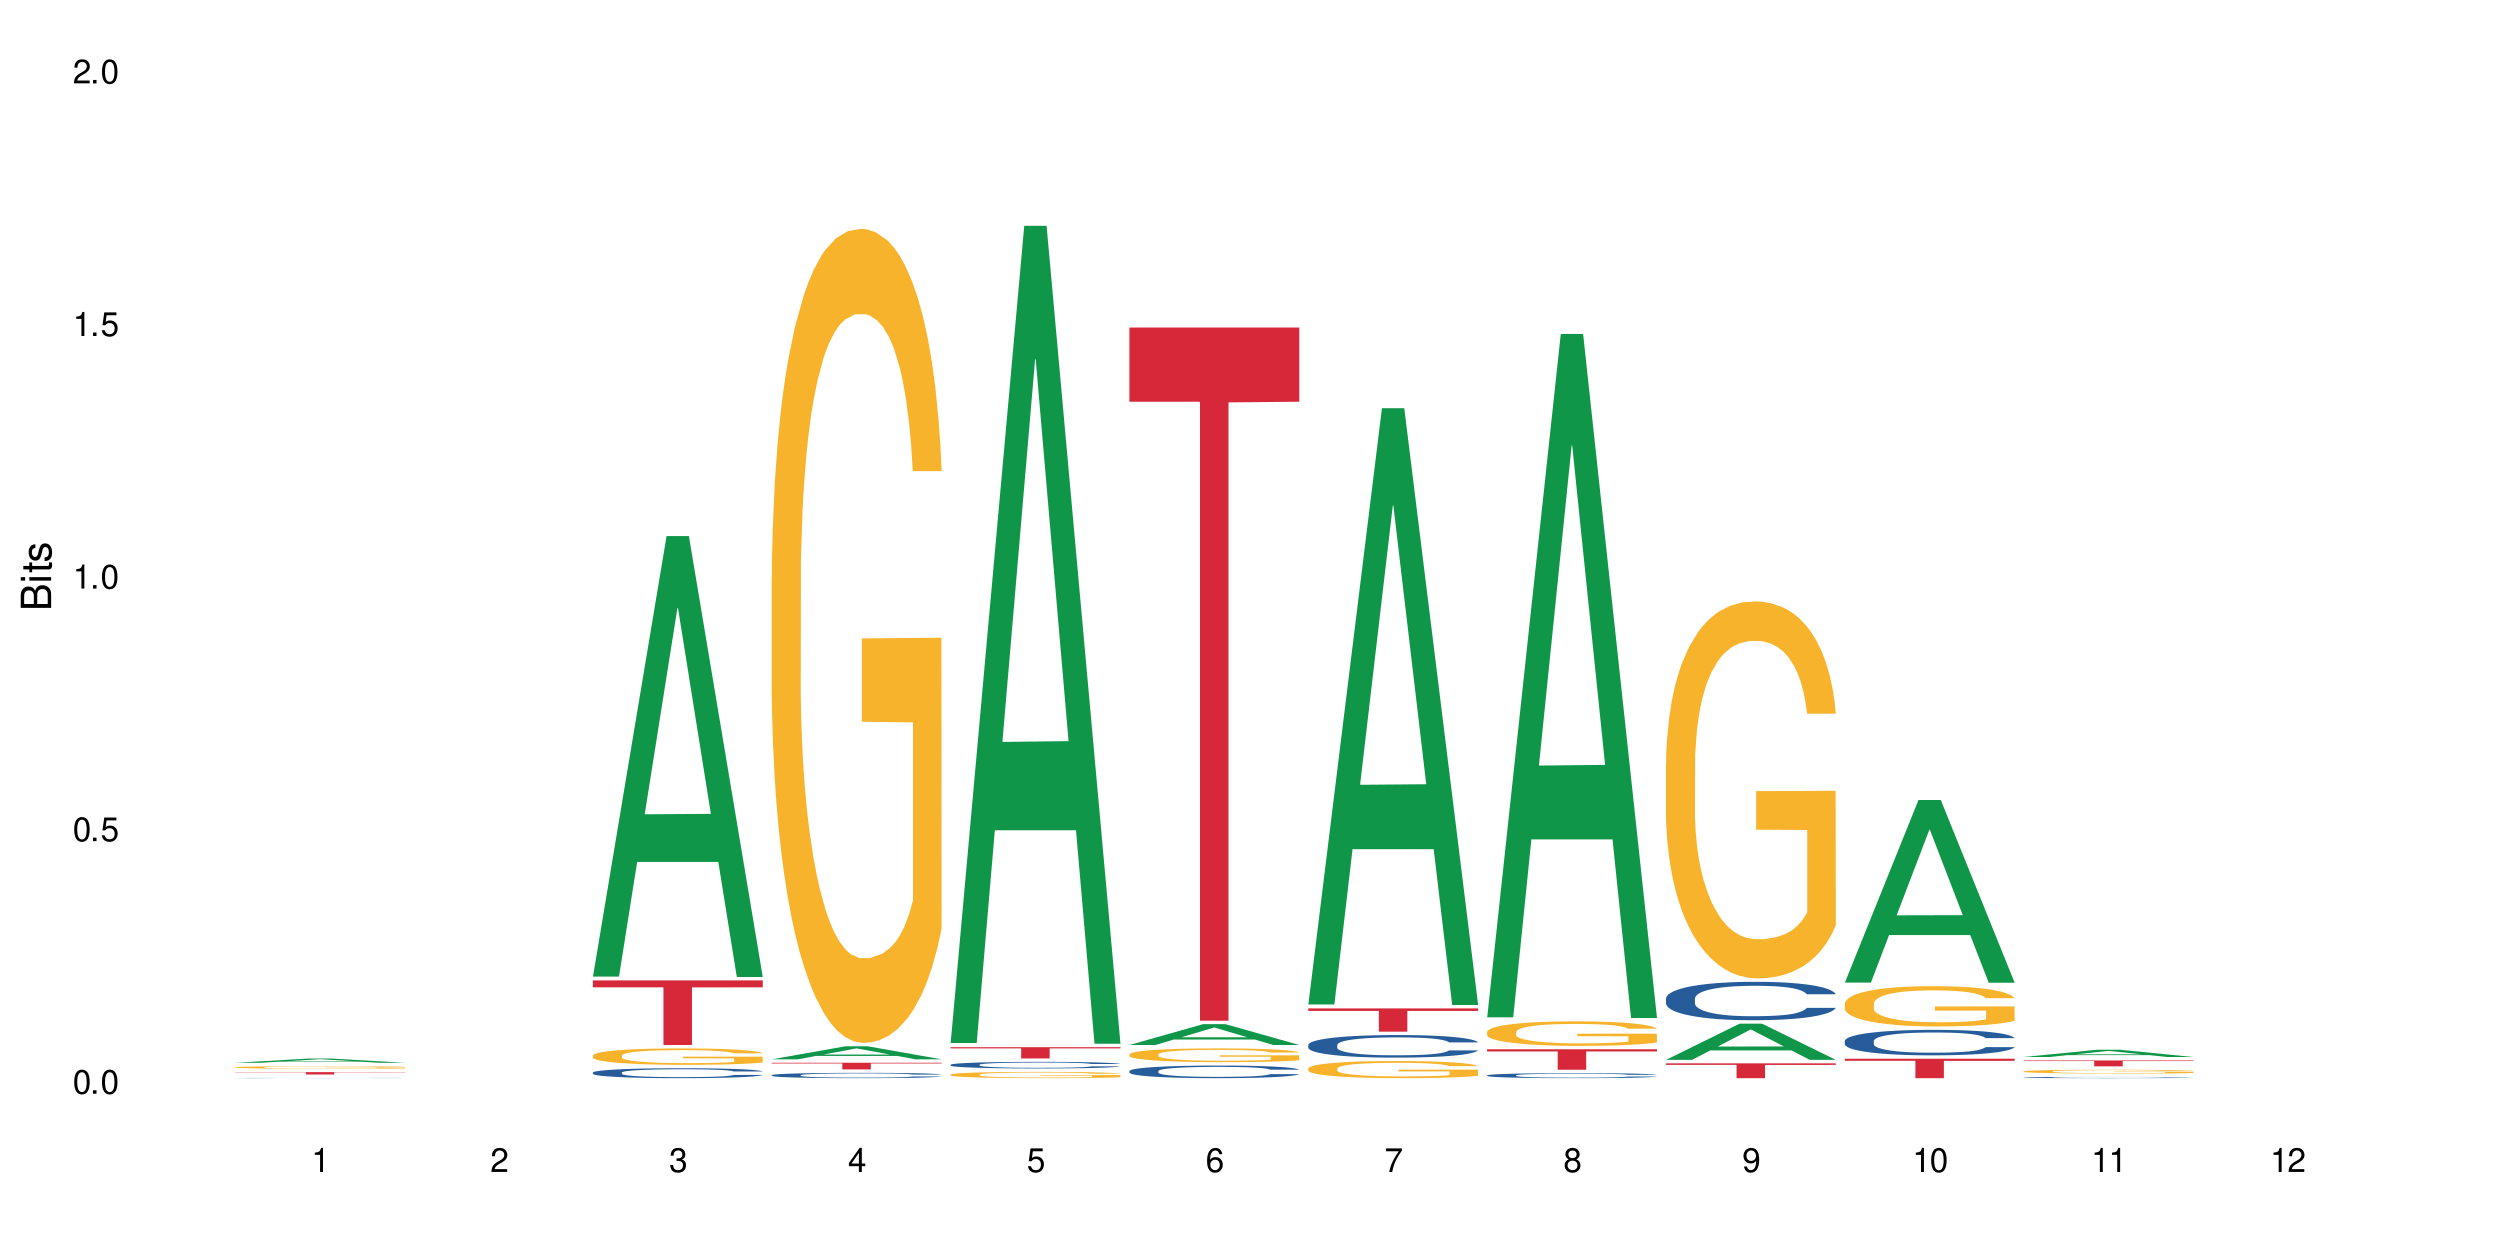 <?xml version="1.0" encoding="UTF-8"?>
<svg xmlns="http://www.w3.org/2000/svg" xmlns:xlink="http://www.w3.org/1999/xlink" width="720" height="360" viewBox="0 0 720 360">
<defs>
<g>
<g id="glyph-0-0">
</g>
<g id="glyph-0-1">
<path d="M 2.641 -6.938 C 2 -6.938 1.422 -6.656 1.078 -6.172 C 0.641 -5.562 0.406 -4.641 0.406 -3.359 C 0.406 -1.016 1.188 0.219 2.641 0.219 C 4.078 0.219 4.859 -1.016 4.859 -3.297 C 4.859 -4.641 4.656 -5.547 4.203 -6.172 C 3.844 -6.656 3.281 -6.938 2.641 -6.938 Z M 2.641 -6.188 C 3.547 -6.188 4 -5.25 4 -3.375 C 4 -1.406 3.562 -0.484 2.625 -0.484 C 1.734 -0.484 1.281 -1.438 1.281 -3.344 C 1.281 -5.25 1.734 -6.188 2.641 -6.188 Z M 2.641 -6.188 "/>
</g>
<g id="glyph-0-2">
<path d="M 1.828 -1 L 0.828 -1 L 0.828 0 L 1.828 0 Z M 1.828 -1 "/>
</g>
<g id="glyph-0-3">
<path d="M 4.562 -6.797 L 1.062 -6.797 L 0.547 -3.094 L 1.328 -3.094 C 1.719 -3.562 2.047 -3.734 2.578 -3.734 C 3.484 -3.734 4.062 -3.109 4.062 -2.094 C 4.062 -1.125 3.484 -0.531 2.578 -0.531 C 1.828 -0.531 1.375 -0.906 1.188 -1.672 L 0.328 -1.672 C 0.453 -1.109 0.547 -0.844 0.75 -0.594 C 1.125 -0.078 1.828 0.219 2.594 0.219 C 3.969 0.219 4.922 -0.781 4.922 -2.219 C 4.922 -3.562 4.031 -4.484 2.719 -4.484 C 2.25 -4.484 1.859 -4.359 1.469 -4.062 L 1.734 -5.969 L 4.562 -5.969 Z M 4.562 -6.797 "/>
</g>
<g id="glyph-0-4">
<path d="M 2.484 -4.938 L 2.484 0 L 3.328 0 L 3.328 -6.938 L 2.766 -6.938 C 2.469 -5.875 2.281 -5.734 0.984 -5.562 L 0.984 -4.938 Z M 2.484 -4.938 "/>
</g>
<g id="glyph-0-5">
<path d="M 4.859 -0.828 L 1.281 -0.828 C 1.359 -1.406 1.672 -1.781 2.5 -2.281 L 3.469 -2.828 C 4.406 -3.344 4.906 -4.062 4.906 -4.906 C 4.906 -5.484 4.672 -6.031 4.266 -6.406 C 3.859 -6.766 3.375 -6.938 2.719 -6.938 C 1.859 -6.938 1.219 -6.625 0.844 -6.031 C 0.609 -5.672 0.5 -5.234 0.484 -4.531 L 1.328 -4.531 C 1.359 -5.016 1.406 -5.281 1.531 -5.516 C 1.75 -5.938 2.188 -6.203 2.703 -6.203 C 3.469 -6.203 4.031 -5.641 4.031 -4.891 C 4.031 -4.344 3.719 -3.859 3.125 -3.516 L 2.234 -3 C 0.812 -2.172 0.406 -1.531 0.328 -0.016 L 4.859 -0.016 Z M 4.859 -0.828 "/>
</g>
<g id="glyph-0-6">
<path d="M 2.125 -3.188 L 2.578 -3.188 C 3.5 -3.188 3.984 -2.766 3.984 -1.922 C 3.984 -1.062 3.469 -0.531 2.594 -0.531 C 1.656 -0.531 1.203 -1 1.156 -2.016 L 0.312 -2.016 C 0.344 -1.453 0.438 -1.094 0.609 -0.781 C 0.953 -0.109 1.625 0.219 2.547 0.219 C 3.953 0.219 4.859 -0.625 4.859 -1.938 C 4.859 -2.828 4.516 -3.297 3.703 -3.594 C 4.344 -3.844 4.656 -4.328 4.656 -5.031 C 4.656 -6.219 3.875 -6.938 2.578 -6.938 C 1.203 -6.938 0.484 -6.172 0.453 -4.703 L 1.297 -4.703 C 1.312 -5.125 1.344 -5.359 1.453 -5.578 C 1.641 -5.969 2.062 -6.203 2.594 -6.203 C 3.344 -6.203 3.797 -5.75 3.797 -5 C 3.797 -4.516 3.609 -4.219 3.25 -4.047 C 3.016 -3.953 2.703 -3.922 2.125 -3.906 Z M 2.125 -3.188 "/>
</g>
<g id="glyph-0-7">
<path d="M 3.141 -1.672 L 3.141 0 L 3.984 0 L 3.984 -1.672 L 4.984 -1.672 L 4.984 -2.438 L 3.984 -2.438 L 3.984 -6.938 L 3.359 -6.938 L 0.266 -2.578 L 0.266 -1.672 Z M 3.141 -2.438 L 1 -2.438 L 3.141 -5.5 Z M 3.141 -2.438 "/>
</g>
<g id="glyph-0-8">
<path d="M 4.781 -5.125 C 4.609 -6.266 3.891 -6.938 2.844 -6.938 C 2.094 -6.938 1.422 -6.578 1.031 -5.953 C 0.594 -5.266 0.406 -4.422 0.406 -3.172 C 0.406 -2 0.578 -1.25 0.984 -0.641 C 1.359 -0.078 1.953 0.219 2.703 0.219 C 3.984 0.219 4.922 -0.75 4.922 -2.094 C 4.922 -3.375 4.062 -4.281 2.844 -4.281 C 2.172 -4.281 1.641 -4.031 1.281 -3.516 C 1.281 -5.234 1.828 -6.188 2.797 -6.188 C 3.391 -6.188 3.797 -5.797 3.938 -5.125 Z M 2.734 -3.531 C 3.547 -3.531 4.062 -2.953 4.062 -2.031 C 4.062 -1.156 3.484 -0.531 2.703 -0.531 C 1.922 -0.531 1.328 -1.188 1.328 -2.078 C 1.328 -2.938 1.906 -3.531 2.734 -3.531 Z M 2.734 -3.531 "/>
</g>
<g id="glyph-0-9">
<path d="M 4.984 -6.797 L 0.438 -6.797 L 0.438 -5.969 L 4.109 -5.969 C 2.5 -3.656 1.828 -2.234 1.328 0 L 2.219 0 C 2.594 -2.172 3.453 -4.047 4.984 -6.094 Z M 4.984 -6.797 "/>
</g>
<g id="glyph-0-10">
<path d="M 3.75 -3.656 C 4.469 -4.094 4.688 -4.438 4.688 -5.078 C 4.688 -6.172 3.844 -6.938 2.641 -6.938 C 1.438 -6.938 0.594 -6.172 0.594 -5.094 C 0.594 -4.438 0.812 -4.094 1.516 -3.656 C 0.734 -3.266 0.359 -2.703 0.359 -1.922 C 0.359 -0.656 1.281 0.219 2.641 0.219 C 3.984 0.219 4.922 -0.656 4.922 -1.922 C 4.922 -2.703 4.531 -3.266 3.75 -3.656 Z M 2.641 -6.188 C 3.359 -6.188 3.812 -5.75 3.812 -5.062 C 3.812 -4.406 3.344 -3.984 2.641 -3.984 C 1.922 -3.984 1.453 -4.406 1.453 -5.078 C 1.453 -5.75 1.922 -6.188 2.641 -6.188 Z M 2.641 -3.266 C 3.484 -3.266 4.062 -2.719 4.062 -1.906 C 4.062 -1.078 3.484 -0.531 2.625 -0.531 C 1.797 -0.531 1.219 -1.094 1.219 -1.906 C 1.219 -2.719 1.781 -3.266 2.641 -3.266 Z M 2.641 -3.266 "/>
</g>
<g id="glyph-0-11">
<path d="M 0.516 -1.578 C 0.672 -0.453 1.406 0.219 2.438 0.219 C 3.188 0.219 3.859 -0.141 4.266 -0.766 C 4.688 -1.453 4.891 -2.297 4.891 -3.547 C 4.891 -4.719 4.703 -5.453 4.312 -6.078 C 3.938 -6.641 3.344 -6.938 2.594 -6.938 C 1.297 -6.938 0.359 -5.969 0.359 -4.625 C 0.359 -3.344 1.234 -2.453 2.453 -2.453 C 3.094 -2.453 3.578 -2.672 4.016 -3.203 C 4 -1.484 3.469 -0.531 2.5 -0.531 C 1.906 -0.531 1.484 -0.906 1.359 -1.578 Z M 2.578 -6.203 C 3.375 -6.203 3.969 -5.531 3.969 -4.641 C 3.969 -3.797 3.391 -3.188 2.547 -3.188 C 1.734 -3.188 1.234 -3.766 1.234 -4.688 C 1.234 -5.562 1.797 -6.203 2.578 -6.203 Z M 2.578 -6.203 "/>
</g>
<g id="glyph-1-0">
</g>
<g id="glyph-1-1">
<path d="M 0 -0.953 L 0 -4.891 C 0 -5.719 -0.234 -6.344 -0.734 -6.797 C -1.188 -7.234 -1.812 -7.469 -2.5 -7.469 C -3.547 -7.469 -4.188 -7 -4.625 -5.875 C -4.984 -6.688 -5.625 -7.094 -6.531 -7.094 C -7.172 -7.094 -7.734 -6.859 -8.141 -6.391 C -8.562 -5.922 -8.75 -5.344 -8.75 -4.5 L -8.75 -0.953 Z M -4.984 -2.062 L -7.766 -2.062 L -7.766 -4.219 C -7.766 -4.844 -7.688 -5.203 -7.453 -5.5 C -7.219 -5.812 -6.859 -5.969 -6.375 -5.969 C -5.891 -5.969 -5.531 -5.812 -5.297 -5.5 C -5.062 -5.203 -4.984 -4.844 -4.984 -4.219 Z M -0.984 -2.062 L -4 -2.062 L -4 -4.781 C -4 -5.766 -3.438 -6.359 -2.484 -6.359 C -1.547 -6.359 -0.984 -5.766 -0.984 -4.781 Z M -0.984 -2.062 "/>
</g>
<g id="glyph-1-2">
<path d="M -6.281 -1.797 L -6.281 -0.797 L 0 -0.797 L 0 -1.797 Z M -8.75 -1.797 L -8.75 -0.797 L -7.484 -0.797 L -7.484 -1.797 Z M -8.75 -1.797 "/>
</g>
<g id="glyph-1-3">
<path d="M -6.281 -3.047 L -6.281 -2.016 L -8.016 -2.016 L -8.016 -1.016 L -6.281 -1.016 L -6.281 -0.172 L -5.469 -0.172 L -5.469 -1.016 L -0.719 -1.016 C -0.078 -1.016 0.281 -1.453 0.281 -2.234 C 0.281 -2.5 0.25 -2.719 0.188 -3.047 L -0.641 -3.047 C -0.609 -2.906 -0.594 -2.766 -0.594 -2.562 C -0.594 -2.141 -0.719 -2.016 -1.156 -2.016 L -5.469 -2.016 L -5.469 -3.047 Z M -6.281 -3.047 "/>
</g>
<g id="glyph-1-4">
<path d="M -4.531 -5.25 C -5.766 -5.25 -6.469 -4.422 -6.469 -2.969 C -6.469 -1.516 -5.719 -0.562 -4.547 -0.562 C -3.562 -0.562 -3.094 -1.062 -2.734 -2.562 L -2.516 -3.484 C -2.344 -4.188 -2.094 -4.469 -1.641 -4.469 C -1.047 -4.469 -0.641 -3.875 -0.641 -3 C -0.641 -2.453 -0.797 -2 -1.062 -1.75 C -1.25 -1.594 -1.422 -1.531 -1.875 -1.469 L -1.875 -0.406 C -0.422 -0.453 0.281 -1.266 0.281 -2.922 C 0.281 -4.5 -0.5 -5.516 -1.719 -5.516 C -2.656 -5.516 -3.172 -4.984 -3.469 -3.734 L -3.703 -2.766 C -3.891 -1.953 -4.156 -1.609 -4.594 -1.609 C -5.188 -1.609 -5.547 -2.125 -5.547 -2.938 C -5.547 -3.75 -5.203 -4.172 -4.531 -4.203 Z M -4.531 -5.25 "/>
</g>
</g>
</defs>
<rect x="-72" y="-36" width="864" height="432" fill="rgb(100%, 100%, 100%)" fill-opacity="1"/>
<path fill-rule="nonzero" fill="rgb(6.275%, 58.824%, 28.235%)" fill-opacity="1" d="M 67.73 306.078 L 67.785 306.074 L 88.957 304.852 L 95.387 304.852 L 116.664 306.078 L 109.188 306.078 L 103.855 305.758 L 80.488 305.758 L 75.258 306.078 L 67.73 306.078 L 82.734 305.625 L 101.711 305.625 L 92.25 305.051 L 92.145 305.051 L 92.039 305.055 L 82.684 305.625 L 82.734 305.625 Z M 67.73 306.078 "/>
<path fill-rule="nonzero" fill="rgb(14.51%, 36.078%, 60%)" fill-opacity="1" d="M 67.73 310.469 L 67.789 310.469 L 67.969 310.465 L 68.387 310.465 L 68.805 310.461 L 69.879 310.457 L 71.371 310.453 L 72.922 310.449 L 75.07 310.449 L 77.398 310.445 L 78.891 310.445 L 80.5 310.441 L 105.801 310.441 L 108.309 310.445 L 109.441 310.445 L 111.234 310.449 L 112.605 310.449 L 113.559 310.453 L 114.633 310.453 L 115.59 310.457 L 116.305 310.461 L 116.664 310.461 L 107.891 310.461 L 107.414 310.457 L 106.52 310.457 L 105.625 310.453 L 104.371 310.453 L 103.238 310.449 L 97.508 310.449 L 94.883 310.445 L 91.84 310.445 L 90.707 310.449 L 84.082 310.449 L 82.59 310.453 L 80.32 310.453 L 79.426 310.457 L 78.414 310.457 L 77.816 310.461 L 77.277 310.461 L 76.801 310.465 L 76.441 310.465 L 76.203 310.469 L 76.086 310.469 L 76.086 310.48 L 76.203 310.484 L 76.504 310.484 L 77.277 310.488 L 78.414 310.492 L 79.727 310.496 L 80.977 310.496 L 81.695 310.5 L 86.289 310.5 L 87.543 310.504 L 99.535 310.504 L 101.746 310.5 L 104.312 310.5 L 105.207 310.496 L 106.699 310.496 L 107.414 310.492 L 107.949 310.488 L 116.664 310.488 L 116.305 310.492 L 115.77 310.492 L 115.23 310.496 L 114.395 310.496 L 113.441 310.5 L 112.066 310.5 L 110.934 310.504 L 108.07 310.504 L 106.578 310.508 L 99.535 310.508 L 97.211 310.512 L 88.02 310.512 L 85.574 310.508 L 78.59 310.508 L 77.102 310.504 L 75.43 310.504 L 73.281 310.5 L 71.969 310.496 L 71.074 310.496 L 70.059 310.492 L 69.344 310.492 L 68.508 310.488 L 67.91 310.484 L 67.73 310.48 Z M 67.73 310.469 "/>
<path fill-rule="nonzero" fill="rgb(96.863%, 70.196%, 16.863%)" fill-opacity="1" d="M 67.73 307.375 L 67.789 307.375 L 67.789 307.359 L 68.031 307.332 L 68.625 307.289 L 69.402 307.254 L 70.238 307.23 L 70.773 307.215 L 71.668 307.195 L 72.445 307.18 L 74.414 307.152 L 76.922 307.125 L 78.293 307.113 L 79.844 307.102 L 82.051 307.09 L 83.066 307.082 L 86.172 307.074 L 89.691 307.066 L 93.57 307.062 L 95.359 307.066 L 97.805 307.066 L 101.148 307.074 L 103.059 307.082 L 104.551 307.09 L 106.102 307.098 L 108.012 307.109 L 109.801 307.125 L 111.234 307.141 L 112.664 307.16 L 113.859 307.184 L 114.871 307.207 L 115.77 307.234 L 116.305 307.258 L 116.664 307.281 L 108.367 307.281 L 107.891 307.258 L 107.355 307.238 L 106.461 307.219 L 105.562 307.199 L 104.668 307.188 L 102.996 307.172 L 101.566 307.16 L 99.777 307.152 L 98.047 307.145 L 96.074 307.141 L 91.719 307.141 L 88.855 307.145 L 87.184 307.148 L 85.992 307.156 L 84.32 307.164 L 83.305 307.172 L 82.707 307.18 L 80.918 307.199 L 79.727 307.219 L 79.07 307.23 L 78.234 307.25 L 77.637 307.27 L 76.98 307.293 L 76.621 307.312 L 76.145 307.359 L 76.086 307.477 L 76.266 307.504 L 76.621 307.531 L 77.102 307.555 L 77.816 307.578 L 78.531 307.598 L 79.785 307.625 L 80.859 307.641 L 81.695 307.652 L 83.305 307.668 L 83.961 307.676 L 85.512 307.688 L 87.125 307.695 L 89.094 307.703 L 90.586 307.707 L 92.973 307.711 L 96.016 307.711 L 99.598 307.707 L 101.863 307.703 L 103.414 307.699 L 104.43 307.691 L 105.684 307.688 L 106.578 307.68 L 107.414 307.672 L 108.43 307.66 L 108.43 307.504 L 93.688 307.504 L 93.688 307.43 L 116.602 307.426 L 116.664 307.688 L 115.41 307.703 L 113.859 307.723 L 112.367 307.734 L 110.816 307.746 L 108.605 307.758 L 106.816 307.766 L 104.07 307.773 L 101.566 307.781 L 98.941 307.785 L 96.613 307.785 L 93.867 307.789 L 91.422 307.785 L 88.797 307.781 L 86.707 307.777 L 82.887 307.762 L 80.5 307.746 L 78.949 307.738 L 77.34 307.723 L 75.727 307.707 L 74.297 307.688 L 73.34 307.676 L 72.387 307.66 L 71.371 307.641 L 70.418 307.617 L 69.699 307.598 L 69.043 307.574 L 68.566 307.551 L 68.09 307.52 L 67.852 307.496 L 67.73 307.477 Z M 67.73 307.375 "/>
<path fill-rule="nonzero" fill="rgb(83.922%, 15.686%, 22.353%)" fill-opacity="1" d="M 67.73 308.773 L 116.664 308.773 L 116.664 308.848 L 96.27 308.848 L 96.27 309.453 L 88.066 309.453 L 88.066 308.848 L 67.73 308.848 Z M 67.73 308.773 "/>
<path fill-rule="nonzero" fill="rgb(6.275%, 58.824%, 28.235%)" fill-opacity="1" d="M 170.746 281.258 L 170.797 281.141 L 191.973 154.383 L 198.402 154.383 L 219.68 281.379 L 212.203 281.379 L 206.871 248.23 L 183.504 248.23 L 178.273 281.258 L 170.746 281.258 L 185.75 234.516 L 204.727 234.395 L 195.266 175.133 L 195.16 175.012 L 195.055 175.371 L 185.699 234.395 L 185.75 234.516 Z M 170.746 281.258 "/>
<path fill-rule="nonzero" fill="rgb(14.51%, 36.078%, 60%)" fill-opacity="1" d="M 170.746 308.898 L 170.805 308.895 L 170.805 308.832 L 170.984 308.734 L 171.402 308.609 L 171.82 308.523 L 172.895 308.367 L 174.387 308.219 L 175.938 308.105 L 177.07 308.035 L 178.086 307.984 L 180.414 307.887 L 181.906 307.836 L 183.516 307.793 L 185.484 307.75 L 186.918 307.723 L 190.141 307.68 L 192.527 307.664 L 194.375 307.656 L 198.375 307.656 L 200.762 307.664 L 202.492 307.68 L 204.402 307.699 L 206.012 307.723 L 208.816 307.781 L 211.324 307.852 L 212.457 307.895 L 214.25 307.977 L 215.621 308.055 L 216.574 308.121 L 217.648 308.219 L 218.605 308.336 L 219.32 308.469 L 219.68 308.582 L 211.324 308.582 L 210.906 308.477 L 210.43 308.395 L 209.535 308.289 L 208.641 308.215 L 207.387 308.137 L 206.25 308.09 L 204.699 308.039 L 203.328 308.008 L 201.895 307.984 L 200.523 307.969 L 197.898 307.953 L 194.855 307.953 L 193.719 307.957 L 191.395 307.98 L 190.141 307.996 L 188.352 308.035 L 187.098 308.066 L 185.605 308.121 L 184.59 308.164 L 183.336 308.23 L 182.441 308.293 L 181.426 308.379 L 180.832 308.441 L 180.293 308.516 L 179.816 308.602 L 179.457 308.695 L 179.219 308.789 L 179.102 308.883 L 179.102 309.289 L 179.219 309.383 L 179.52 309.492 L 180.293 309.652 L 181.426 309.789 L 182.742 309.898 L 183.992 309.977 L 184.711 310.016 L 185.664 310.055 L 187.156 310.109 L 189.305 310.16 L 190.559 310.18 L 192.469 310.203 L 194.438 310.215 L 197.062 310.215 L 199.391 310.203 L 200.941 310.188 L 202.551 310.168 L 204.762 310.125 L 206.133 310.082 L 207.324 310.031 L 208.223 309.984 L 208.816 309.941 L 209.711 309.859 L 210.43 309.773 L 210.965 309.68 L 211.324 309.59 L 219.68 309.59 L 219.32 309.695 L 218.785 309.797 L 218.246 309.875 L 217.41 309.965 L 216.457 310.047 L 215.082 310.137 L 213.949 310.195 L 212.457 310.262 L 211.086 310.312 L 209.594 310.355 L 207.387 310.41 L 205.953 310.434 L 204.402 310.457 L 202.551 310.48 L 200.227 310.496 L 197.719 310.508 L 195.391 310.512 L 192.887 310.504 L 191.035 310.496 L 188.59 310.473 L 185.547 310.426 L 183.336 310.375 L 181.605 310.324 L 180.113 310.273 L 178.445 310.203 L 176.297 310.086 L 174.984 310 L 174.086 309.926 L 173.074 309.824 L 172.355 309.734 L 171.523 309.586 L 170.926 309.402 L 170.746 309.258 Z M 170.746 308.898 "/>
<path fill-rule="nonzero" fill="rgb(96.863%, 70.196%, 16.863%)" fill-opacity="1" d="M 170.746 303.973 L 170.805 303.969 L 170.805 303.879 L 171.043 303.688 L 171.641 303.418 L 172.418 303.199 L 173.254 303.027 L 173.789 302.938 L 174.684 302.809 L 175.461 302.711 L 177.43 302.52 L 179.938 302.336 L 181.309 302.262 L 182.859 302.188 L 185.066 302.105 L 186.082 302.074 L 189.184 302.008 L 192.707 301.965 L 196.586 301.949 L 198.375 301.953 L 200.82 301.973 L 204.164 302.02 L 206.074 302.062 L 207.566 302.105 L 209.117 302.16 L 211.027 302.246 L 212.816 302.352 L 214.25 302.453 L 215.68 302.582 L 216.875 302.723 L 217.887 302.871 L 218.785 303.055 L 219.32 303.203 L 219.68 303.355 L 211.383 303.355 L 210.906 303.203 L 210.371 303.086 L 209.473 302.945 L 208.578 302.844 L 207.684 302.762 L 206.012 302.648 L 204.582 302.578 L 202.789 302.52 L 201.059 302.48 L 199.09 302.453 L 197.898 302.445 L 194.734 302.445 L 191.871 302.477 L 190.199 302.512 L 189.008 302.543 L 187.336 302.609 L 186.32 302.66 L 185.723 302.695 L 183.934 302.828 L 182.742 302.949 L 182.086 303.031 L 181.25 303.16 L 180.652 303.277 L 179.996 303.449 L 179.637 303.578 L 179.16 303.871 L 179.102 304.648 L 179.281 304.812 L 179.637 304.988 L 180.113 305.145 L 180.832 305.309 L 181.547 305.434 L 182.801 305.602 L 183.875 305.711 L 184.711 305.785 L 186.32 305.902 L 186.977 305.941 L 188.527 306.02 L 190.141 306.078 L 192.109 306.129 L 193.602 306.156 L 195.988 306.18 L 199.031 306.18 L 202.613 306.152 L 204.879 306.117 L 206.43 306.082 L 207.445 306.055 L 208.699 306.004 L 209.594 305.961 L 210.43 305.914 L 211.445 305.84 L 211.445 304.812 L 196.703 304.809 L 196.703 304.324 L 219.617 304.32 L 219.68 306.004 L 218.426 306.121 L 216.875 306.234 L 215.383 306.32 L 213.832 306.395 L 211.621 306.477 L 209.832 306.527 L 207.086 306.586 L 204.582 306.625 L 201.957 306.652 L 199.629 306.664 L 196.883 306.668 L 194.438 306.66 L 191.812 306.633 L 189.723 306.602 L 187.812 306.559 L 185.902 306.5 L 183.516 306.41 L 181.965 306.336 L 180.355 306.246 L 178.742 306.141 L 177.309 306.023 L 176.355 305.934 L 175.402 305.828 L 174.387 305.699 L 173.43 305.555 L 172.715 305.418 L 172.059 305.27 L 171.582 305.125 L 171.105 304.934 L 170.867 304.777 L 170.746 304.645 Z M 170.746 303.973 "/>
<path fill-rule="nonzero" fill="rgb(83.922%, 15.686%, 22.353%)" fill-opacity="1" d="M 170.746 282.363 L 219.68 282.363 L 219.68 284.355 L 199.285 284.371 L 199.285 300.965 L 191.078 300.965 L 191.078 284.391 L 190.961 284.355 L 170.746 284.355 Z M 170.746 282.363 "/>
<path fill-rule="nonzero" fill="rgb(6.275%, 58.824%, 28.235%)" fill-opacity="1" d="M 222.254 305.086 L 222.305 305.082 L 243.48 301.332 L 249.91 301.332 L 271.188 305.09 L 263.711 305.09 L 258.379 304.109 L 235.008 304.109 L 229.781 305.086 L 222.254 305.086 L 237.258 303.703 L 256.234 303.699 L 246.773 301.945 L 246.668 301.945 L 246.562 301.953 L 237.207 303.699 L 237.258 303.703 Z M 222.254 305.086 "/>
<path fill-rule="nonzero" fill="rgb(14.51%, 36.078%, 60%)" fill-opacity="1" d="M 222.254 309.645 L 222.312 309.645 L 222.312 309.609 L 222.492 309.555 L 222.91 309.488 L 223.328 309.441 L 224.402 309.359 L 225.895 309.281 L 227.445 309.219 L 228.578 309.184 L 229.594 309.156 L 231.922 309.102 L 233.414 309.074 L 235.023 309.051 L 236.992 309.027 L 238.426 309.016 L 241.648 308.992 L 244.035 308.98 L 245.883 308.977 L 249.883 308.977 L 252.27 308.984 L 254 308.992 L 255.91 309 L 257.52 309.016 L 260.324 309.047 L 262.832 309.086 L 263.965 309.105 L 265.754 309.148 L 267.129 309.191 L 268.082 309.23 L 269.156 309.281 L 270.113 309.344 L 270.828 309.414 L 271.188 309.477 L 262.832 309.477 L 262.414 309.418 L 261.938 309.375 L 261.043 309.316 L 260.145 309.277 L 258.895 309.238 L 257.758 309.211 L 256.207 309.184 L 254.836 309.168 L 253.402 309.156 L 252.031 309.145 L 249.406 309.137 L 246.363 309.137 L 245.227 309.141 L 242.902 309.152 L 241.648 309.16 L 239.855 309.18 L 238.605 309.199 L 237.113 309.227 L 236.098 309.25 L 234.844 309.289 L 233.949 309.32 L 232.934 309.367 L 232.34 309.402 L 231.801 309.441 L 231.324 309.488 L 230.965 309.535 L 230.727 309.586 L 230.609 309.637 L 230.609 309.855 L 230.727 309.906 L 231.027 309.965 L 231.801 310.051 L 232.934 310.125 L 234.25 310.184 L 235.5 310.227 L 236.219 310.246 L 237.172 310.266 L 238.664 310.293 L 240.812 310.324 L 242.066 310.332 L 243.977 310.344 L 245.945 310.352 L 248.57 310.352 L 250.898 310.344 L 252.449 310.34 L 254.059 310.328 L 256.266 310.305 L 257.641 310.281 L 258.832 310.254 L 259.73 310.227 L 260.324 310.203 L 261.219 310.16 L 261.938 310.113 L 262.473 310.066 L 262.832 310.016 L 271.188 310.016 L 270.828 310.074 L 270.289 310.129 L 269.754 310.168 L 268.918 310.219 L 267.965 310.262 L 266.59 310.309 L 265.457 310.344 L 263.965 310.379 L 262.594 310.402 L 261.102 310.43 L 258.895 310.457 L 257.461 310.469 L 255.91 310.484 L 254.059 310.492 L 251.73 310.504 L 249.227 310.508 L 246.898 310.512 L 244.391 310.508 L 242.543 310.504 L 240.098 310.488 L 237.051 310.465 L 234.844 310.438 L 233.113 310.41 L 231.621 310.383 L 229.953 310.344 L 227.805 310.285 L 226.492 310.234 L 225.594 310.195 L 224.582 310.141 L 223.863 310.094 L 223.031 310.016 L 222.434 309.914 L 222.254 309.84 Z M 222.254 309.645 "/>
<path fill-rule="nonzero" fill="rgb(96.863%, 70.196%, 16.863%)" fill-opacity="1" d="M 222.254 166.312 L 222.312 166.098 L 222.312 161.816 L 222.551 152.18 L 223.148 138.906 L 223.926 127.984 L 224.762 119.418 L 225.297 114.922 L 226.191 108.5 L 226.969 103.789 L 228.938 94.152 L 231.445 85.16 L 232.816 81.309 L 234.367 77.668 L 236.574 73.598 L 237.59 72.102 L 240.691 68.676 L 244.215 66.535 L 248.094 65.891 L 249.883 66.105 L 252.328 66.961 L 255.672 69.316 L 257.582 71.457 L 259.07 73.598 L 260.625 76.383 L 262.535 80.664 L 264.324 85.805 L 265.754 90.941 L 267.188 97.367 L 268.383 104.219 L 269.395 111.711 L 270.289 120.703 L 270.828 128.199 L 271.188 135.691 L 262.891 135.691 L 262.414 128.199 L 261.875 122.418 L 260.98 115.352 L 260.086 110.211 L 259.191 106.145 L 257.52 100.578 L 256.09 97.152 L 254.297 94.152 L 252.566 92.227 L 250.598 90.941 L 249.406 90.516 L 246.242 90.516 L 243.379 92.012 L 241.707 93.727 L 240.516 95.438 L 238.844 98.652 L 237.828 101.219 L 237.23 102.934 L 235.441 109.57 L 234.25 115.566 L 233.59 119.633 L 232.758 126.059 L 232.16 131.84 L 231.504 140.402 L 231.145 146.828 L 230.668 161.387 L 230.609 199.926 L 230.785 208.062 L 231.145 216.844 L 231.621 224.551 L 232.34 232.688 L 233.055 238.895 L 234.309 247.246 L 235.383 252.812 L 236.219 256.453 L 237.828 262.234 L 238.484 264.16 L 240.035 268.016 L 241.648 271.016 L 243.617 273.582 L 245.109 274.867 L 247.496 275.938 L 250.539 275.938 L 254.121 274.652 L 256.387 272.941 L 257.938 271.227 L 258.953 269.73 L 260.207 267.375 L 261.102 265.234 L 261.938 262.879 L 262.949 259.238 L 262.949 208.062 L 248.211 207.852 L 248.211 183.867 L 271.125 183.656 L 271.188 267.375 L 269.934 273.156 L 268.383 278.723 L 266.891 283.004 L 265.34 286.645 L 263.129 290.711 L 261.34 293.281 L 258.594 296.281 L 256.09 298.207 L 253.465 299.492 L 251.137 300.133 L 248.391 300.348 L 245.945 299.918 L 243.32 298.633 L 241.23 296.922 L 239.32 294.781 L 237.41 291.996 L 235.023 287.5 L 233.473 283.859 L 231.859 279.363 L 230.25 274.012 L 228.816 268.23 L 227.863 263.734 L 226.91 258.594 L 225.895 252.172 L 224.938 244.891 L 224.223 238.254 L 223.566 230.762 L 223.09 223.695 L 222.613 214.059 L 222.375 206.352 L 222.254 199.715 Z M 222.254 166.312 "/>
<path fill-rule="nonzero" fill="rgb(83.922%, 15.686%, 22.353%)" fill-opacity="1" d="M 222.254 306.074 L 271.188 306.074 L 271.188 306.281 L 250.793 306.281 L 250.793 307.992 L 242.586 307.992 L 242.586 306.281 L 222.254 306.281 Z M 222.254 306.074 "/>
<path fill-rule="nonzero" fill="rgb(6.275%, 58.824%, 28.235%)" fill-opacity="1" d="M 273.762 300.379 L 273.812 300.156 L 294.984 65.027 L 301.418 65.027 L 322.695 300.598 L 315.219 300.598 L 309.887 239.109 L 286.516 239.109 L 281.289 300.379 L 273.762 300.379 L 288.766 213.672 L 307.742 213.449 L 298.281 103.516 L 298.176 103.297 L 298.07 103.961 L 288.711 213.449 L 288.766 213.672 Z M 273.762 300.379 "/>
<path fill-rule="nonzero" fill="rgb(14.51%, 36.078%, 60%)" fill-opacity="1" d="M 273.762 306.645 L 273.82 306.641 L 273.82 306.602 L 274 306.535 L 274.418 306.449 L 274.836 306.395 L 275.91 306.289 L 277.402 306.191 L 278.953 306.117 L 280.086 306.07 L 281.102 306.035 L 283.43 305.973 L 284.922 305.938 L 286.531 305.91 L 288.5 305.879 L 289.934 305.863 L 293.156 305.836 L 295.543 305.824 L 297.391 305.816 L 301.391 305.816 L 303.777 305.824 L 305.508 305.832 L 307.418 305.848 L 309.027 305.863 L 311.832 305.902 L 314.34 305.949 L 315.473 305.977 L 317.262 306.031 L 318.637 306.082 L 319.59 306.129 L 320.664 306.191 L 321.621 306.27 L 322.336 306.359 L 322.695 306.434 L 314.34 306.434 L 313.922 306.363 L 313.445 306.309 L 312.551 306.238 L 311.652 306.188 L 310.402 306.137 L 309.266 306.105 L 307.715 306.074 L 306.344 306.051 L 304.91 306.035 L 303.539 306.027 L 300.914 306.016 L 297.871 306.016 L 296.734 306.02 L 294.41 306.031 L 293.156 306.043 L 291.363 306.07 L 290.113 306.09 L 288.621 306.125 L 287.605 306.156 L 286.352 306.199 L 285.457 306.242 L 284.441 306.297 L 283.848 306.34 L 283.309 306.391 L 282.832 306.445 L 282.473 306.508 L 282.234 306.57 L 282.117 306.633 L 282.117 306.902 L 282.234 306.965 L 282.535 307.039 L 283.309 307.145 L 284.441 307.238 L 285.754 307.309 L 287.008 307.363 L 287.727 307.387 L 288.68 307.414 L 290.172 307.449 L 292.32 307.484 L 293.574 307.496 L 295.484 307.512 L 297.453 307.52 L 300.078 307.52 L 302.406 307.512 L 303.957 307.504 L 305.566 307.488 L 307.773 307.457 L 309.148 307.43 L 310.34 307.398 L 311.234 307.363 L 311.832 307.336 L 312.727 307.285 L 313.445 307.223 L 313.98 307.164 L 314.34 307.105 L 322.695 307.105 L 322.336 307.176 L 321.797 307.242 L 321.262 307.293 L 320.426 307.352 L 319.473 307.406 L 318.098 307.469 L 316.965 307.508 L 315.473 307.551 L 314.102 307.582 L 312.609 307.613 L 310.402 307.648 L 308.969 307.664 L 307.418 307.68 L 305.566 307.695 L 303.238 307.707 L 300.734 307.715 L 298.406 307.715 L 295.898 307.711 L 294.051 307.707 L 291.605 307.691 L 288.559 307.66 L 286.352 307.625 L 284.621 307.594 L 283.129 307.559 L 281.461 307.512 L 279.312 307.434 L 278 307.375 L 277.102 307.328 L 276.09 307.258 L 275.371 307.199 L 274.535 307.102 L 273.941 306.977 L 273.762 306.883 Z M 273.762 306.645 "/>
<path fill-rule="nonzero" fill="rgb(96.863%, 70.196%, 16.863%)" fill-opacity="1" d="M 273.762 309.477 L 273.82 309.473 L 273.82 309.441 L 274.059 309.367 L 274.656 309.266 L 275.434 309.18 L 276.27 309.113 L 276.805 309.078 L 277.699 309.031 L 278.477 308.992 L 280.445 308.918 L 282.949 308.852 L 284.324 308.82 L 285.875 308.793 L 288.082 308.762 L 289.098 308.75 L 292.199 308.723 L 295.723 308.707 L 299.602 308.703 L 301.391 308.703 L 303.836 308.711 L 307.18 308.727 L 309.09 308.746 L 310.578 308.762 L 312.133 308.781 L 314.039 308.816 L 315.832 308.855 L 317.262 308.895 L 318.695 308.945 L 319.891 308.996 L 320.902 309.055 L 321.797 309.125 L 322.336 309.184 L 322.695 309.238 L 314.398 309.238 L 313.922 309.184 L 313.383 309.137 L 312.488 309.082 L 311.594 309.043 L 310.699 309.012 L 309.027 308.969 L 307.598 308.941 L 305.805 308.918 L 304.074 308.906 L 302.105 308.895 L 300.914 308.891 L 297.75 308.891 L 294.887 308.902 L 293.215 308.918 L 292.02 308.93 L 290.352 308.953 L 289.336 308.973 L 288.738 308.988 L 286.949 309.039 L 285.754 309.086 L 285.098 309.117 L 284.266 309.164 L 283.668 309.211 L 283.012 309.277 L 282.652 309.324 L 282.176 309.438 L 282.117 309.734 L 282.293 309.797 L 282.652 309.867 L 283.129 309.926 L 283.848 309.988 L 284.562 310.035 L 285.816 310.102 L 286.891 310.145 L 287.727 310.172 L 289.336 310.215 L 289.992 310.23 L 291.543 310.262 L 293.156 310.285 L 295.125 310.305 L 296.617 310.312 L 299.004 310.32 L 302.047 310.32 L 305.625 310.312 L 307.895 310.301 L 309.445 310.285 L 310.461 310.273 L 311.715 310.258 L 312.609 310.238 L 313.445 310.223 L 314.457 310.191 L 314.457 309.797 L 299.719 309.797 L 299.719 309.613 L 322.633 309.609 L 322.695 310.258 L 321.441 310.301 L 319.891 310.344 L 318.398 310.375 L 316.844 310.406 L 314.637 310.438 L 312.848 310.457 L 310.102 310.48 L 307.598 310.492 L 304.969 310.504 L 302.645 310.508 L 299.898 310.512 L 297.453 310.508 L 294.824 310.496 L 292.738 310.484 L 290.828 310.469 L 288.918 310.445 L 286.531 310.41 L 284.98 310.383 L 283.367 310.348 L 281.758 310.309 L 280.324 310.262 L 279.371 310.227 L 278.414 310.188 L 277.402 310.141 L 276.445 310.082 L 275.73 310.031 L 275.074 309.973 L 274.598 309.918 L 274.121 309.844 L 273.879 309.785 L 273.762 309.734 Z M 273.762 309.477 "/>
<path fill-rule="nonzero" fill="rgb(83.922%, 15.686%, 22.353%)" fill-opacity="1" d="M 273.762 301.586 L 322.695 301.586 L 322.695 301.934 L 302.301 301.938 L 302.301 304.832 L 294.094 304.832 L 294.094 301.938 L 293.977 301.934 L 273.762 301.934 Z M 273.762 301.586 "/>
<path fill-rule="nonzero" fill="rgb(6.275%, 58.824%, 28.235%)" fill-opacity="1" d="M 325.27 300.953 L 325.32 300.945 L 346.492 294.957 L 352.926 294.957 L 374.199 300.957 L 366.727 300.957 L 361.395 299.391 L 338.023 299.391 L 332.797 300.953 L 325.27 300.953 L 340.273 298.742 L 359.25 298.738 L 349.789 295.938 L 349.684 295.93 L 349.578 295.949 L 340.219 298.738 L 340.273 298.742 Z M 325.27 300.953 "/>
<path fill-rule="nonzero" fill="rgb(14.51%, 36.078%, 60%)" fill-opacity="1" d="M 325.27 308.461 L 325.328 308.461 L 325.328 308.379 L 325.508 308.254 L 325.926 308.094 L 326.344 307.984 L 327.418 307.789 L 328.91 307.602 L 330.461 307.457 L 331.594 307.371 L 332.609 307.305 L 334.938 307.18 L 336.43 307.117 L 338.039 307.062 L 340.008 307.004 L 341.441 306.973 L 344.664 306.918 L 347.051 306.895 L 348.898 306.887 L 352.898 306.887 L 355.285 306.898 L 357.016 306.914 L 358.926 306.941 L 360.535 306.973 L 363.34 307.043 L 365.848 307.137 L 366.98 307.191 L 368.77 307.293 L 370.145 307.391 L 371.098 307.48 L 372.172 307.602 L 373.129 307.75 L 373.844 307.918 L 374.199 308.062 L 365.848 308.062 L 365.43 307.93 L 364.953 307.828 L 364.055 307.691 L 363.16 307.594 L 361.91 307.5 L 360.773 307.434 L 359.223 307.371 L 357.852 307.332 L 356.418 307.305 L 355.047 307.281 L 352.422 307.262 L 349.379 307.262 L 348.242 307.27 L 345.914 307.297 L 344.664 307.32 L 342.871 307.367 L 341.621 307.41 L 340.129 307.477 L 339.113 307.531 L 337.859 307.617 L 336.965 307.695 L 335.949 307.805 L 335.355 307.887 L 334.816 307.98 L 334.34 308.09 L 333.98 308.203 L 333.742 308.328 L 333.625 308.445 L 333.625 308.961 L 333.742 309.078 L 334.039 309.219 L 334.816 309.422 L 335.949 309.598 L 337.262 309.734 L 338.516 309.836 L 339.234 309.883 L 340.188 309.934 L 341.68 310 L 343.828 310.066 L 345.082 310.094 L 346.988 310.121 L 348.961 310.133 L 351.586 310.133 L 353.914 310.121 L 355.465 310.102 L 357.074 310.078 L 359.281 310.02 L 360.656 309.969 L 361.848 309.902 L 362.742 309.84 L 363.34 309.789 L 364.234 309.684 L 364.953 309.574 L 365.488 309.457 L 365.848 309.344 L 374.199 309.344 L 373.844 309.477 L 373.305 309.605 L 372.77 309.703 L 371.934 309.816 L 370.98 309.922 L 369.605 310.035 L 368.473 310.113 L 366.98 310.195 L 365.609 310.258 L 364.117 310.316 L 361.91 310.383 L 360.477 310.414 L 358.926 310.445 L 357.074 310.469 L 354.746 310.492 L 352.242 310.508 L 349.914 310.512 L 347.406 310.504 L 345.559 310.492 L 343.109 310.461 L 340.066 310.402 L 337.859 310.34 L 336.129 310.273 L 334.637 310.207 L 332.965 310.121 L 330.82 309.973 L 329.504 309.859 L 328.609 309.77 L 327.598 309.641 L 326.879 309.523 L 326.043 309.336 L 325.449 309.102 L 325.27 308.922 Z M 325.27 308.461 "/>
<path fill-rule="nonzero" fill="rgb(96.863%, 70.196%, 16.863%)" fill-opacity="1" d="M 325.27 303.637 L 325.328 303.633 L 325.328 303.562 L 325.566 303.398 L 326.164 303.176 L 326.941 302.992 L 327.773 302.848 L 328.312 302.77 L 329.207 302.66 L 329.984 302.582 L 331.953 302.418 L 334.457 302.27 L 335.832 302.203 L 337.383 302.141 L 339.59 302.074 L 340.605 302.047 L 343.707 301.988 L 347.23 301.953 L 351.109 301.941 L 352.898 301.945 L 355.344 301.961 L 358.688 302 L 360.594 302.035 L 362.086 302.074 L 363.641 302.121 L 365.547 302.191 L 367.34 302.277 L 368.77 302.367 L 370.203 302.473 L 371.395 302.59 L 372.41 302.715 L 373.305 302.867 L 373.844 302.996 L 374.199 303.121 L 365.906 303.121 L 365.43 302.996 L 364.891 302.898 L 363.996 302.777 L 363.102 302.691 L 362.207 302.621 L 360.535 302.527 L 359.105 302.469 L 357.312 302.418 L 355.582 302.387 L 353.613 302.367 L 352.422 302.359 L 349.258 302.359 L 346.395 302.383 L 344.723 302.414 L 343.527 302.441 L 341.859 302.496 L 340.844 302.539 L 340.246 302.566 L 338.457 302.68 L 337.262 302.781 L 336.605 302.852 L 335.77 302.957 L 335.176 303.055 L 334.52 303.199 L 334.16 303.309 L 333.684 303.555 L 333.625 304.203 L 333.801 304.344 L 334.16 304.492 L 334.637 304.621 L 335.355 304.758 L 336.07 304.863 L 337.324 305.004 L 338.398 305.098 L 339.234 305.16 L 340.844 305.258 L 341.5 305.289 L 343.051 305.355 L 344.664 305.406 L 346.633 305.449 L 348.125 305.469 L 350.512 305.488 L 353.555 305.488 L 357.133 305.465 L 359.402 305.438 L 360.953 305.406 L 361.969 305.383 L 363.223 305.344 L 364.117 305.309 L 364.953 305.266 L 365.965 305.207 L 365.965 304.344 L 351.227 304.34 L 351.227 303.934 L 374.141 303.93 L 374.199 305.344 L 372.949 305.441 L 371.395 305.535 L 369.906 305.605 L 368.352 305.668 L 366.145 305.738 L 364.355 305.781 L 361.609 305.832 L 359.105 305.863 L 356.477 305.887 L 354.152 305.895 L 351.406 305.898 L 348.961 305.891 L 346.332 305.871 L 344.246 305.84 L 342.336 305.805 L 340.426 305.758 L 338.039 305.684 L 336.488 305.621 L 334.875 305.547 L 333.266 305.457 L 331.832 305.359 L 330.879 305.281 L 329.922 305.195 L 328.91 305.086 L 327.953 304.965 L 327.238 304.852 L 326.582 304.727 L 326.105 304.605 L 325.625 304.441 L 325.387 304.312 L 325.27 304.203 Z M 325.27 303.637 "/>
<path fill-rule="nonzero" fill="rgb(83.922%, 15.686%, 22.353%)" fill-opacity="1" d="M 325.27 94.332 L 374.199 94.332 L 374.199 115.699 L 353.809 115.887 L 353.809 293.969 L 345.602 293.969 L 345.602 116.074 L 345.484 115.699 L 325.27 115.699 Z M 325.27 94.332 "/>
<path fill-rule="nonzero" fill="rgb(6.275%, 58.824%, 28.235%)" fill-opacity="1" d="M 376.777 289.277 L 376.828 289.117 L 398 117.57 L 404.43 117.57 L 425.707 289.441 L 418.234 289.441 L 412.902 244.574 L 389.531 244.574 L 384.305 289.277 L 376.777 289.277 L 391.781 226.016 L 410.758 225.855 L 401.293 145.648 L 401.191 145.488 L 401.086 145.973 L 391.727 225.855 L 391.781 226.016 Z M 376.777 289.277 "/>
<path fill-rule="nonzero" fill="rgb(14.51%, 36.078%, 60%)" fill-opacity="1" d="M 376.777 300.926 L 376.836 300.922 L 376.836 300.777 L 377.016 300.555 L 377.434 300.27 L 377.852 300.07 L 378.926 299.723 L 380.418 299.383 L 381.969 299.121 L 383.102 298.965 L 384.117 298.848 L 386.445 298.629 L 387.934 298.516 L 389.547 298.414 L 391.516 298.312 L 392.949 298.254 L 396.172 298.16 L 398.559 298.117 L 400.406 298.098 L 404.406 298.098 L 406.793 298.121 L 408.523 298.152 L 410.434 298.199 L 412.043 298.254 L 414.848 298.383 L 417.355 298.551 L 418.488 298.645 L 420.277 298.828 L 421.652 299.008 L 422.605 299.164 L 423.68 299.383 L 424.633 299.648 L 425.352 299.953 L 425.707 300.207 L 417.355 300.207 L 416.938 299.969 L 416.461 299.785 L 415.562 299.543 L 414.668 299.371 L 413.414 299.199 L 412.281 299.086 L 410.73 298.973 L 409.359 298.902 L 407.926 298.848 L 406.555 298.812 L 403.93 298.777 L 400.883 298.777 L 399.75 298.789 L 397.422 298.836 L 396.172 298.879 L 394.379 298.961 L 393.129 299.039 L 391.637 299.156 L 390.621 299.258 L 389.367 299.41 L 388.473 299.547 L 387.457 299.746 L 386.859 299.895 L 386.324 300.059 L 385.848 300.254 L 385.488 300.465 L 385.25 300.684 L 385.129 300.898 L 385.129 301.82 L 385.25 302.031 L 385.547 302.281 L 386.324 302.645 L 387.457 302.961 L 388.77 303.207 L 390.023 303.387 L 390.738 303.469 L 391.695 303.566 L 393.188 303.684 L 395.336 303.805 L 396.59 303.852 L 398.496 303.898 L 400.469 303.922 L 403.094 303.922 L 405.418 303.898 L 406.973 303.867 L 408.582 303.82 L 410.789 303.719 L 412.164 303.625 L 413.355 303.512 L 414.25 303.398 L 414.848 303.305 L 415.742 303.121 L 416.461 302.918 L 416.996 302.711 L 417.355 302.508 L 425.707 302.508 L 425.352 302.746 L 424.812 302.977 L 424.277 303.148 L 423.441 303.359 L 422.484 303.543 L 421.113 303.75 L 419.98 303.887 L 418.488 304.035 L 417.117 304.148 L 415.625 304.25 L 413.414 304.367 L 411.984 304.426 L 410.434 304.48 L 408.582 304.527 L 406.254 304.57 L 403.75 304.594 L 401.422 304.598 L 398.914 304.586 L 397.066 304.562 L 394.617 304.512 L 391.574 304.402 L 389.367 304.289 L 387.637 304.176 L 386.145 304.059 L 384.473 303.898 L 382.324 303.637 L 381.012 303.434 L 380.117 303.27 L 379.105 303.035 L 378.387 302.828 L 377.551 302.496 L 376.957 302.074 L 376.777 301.746 Z M 376.777 300.926 "/>
<path fill-rule="nonzero" fill="rgb(96.863%, 70.196%, 16.863%)" fill-opacity="1" d="M 376.777 307.695 L 376.836 307.691 L 376.836 307.602 L 377.074 307.398 L 377.672 307.117 L 378.449 306.891 L 379.281 306.711 L 379.82 306.617 L 380.715 306.48 L 381.492 306.383 L 383.461 306.18 L 385.965 305.988 L 387.34 305.91 L 388.891 305.832 L 391.098 305.746 L 392.113 305.715 L 395.215 305.645 L 398.734 305.598 L 402.613 305.586 L 404.406 305.59 L 406.852 305.609 L 410.195 305.656 L 412.102 305.703 L 413.594 305.746 L 415.148 305.805 L 417.055 305.895 L 418.848 306.004 L 420.277 306.113 L 421.711 306.246 L 422.902 306.391 L 423.918 306.547 L 424.812 306.738 L 425.352 306.895 L 425.707 307.051 L 417.414 307.051 L 416.938 306.895 L 416.398 306.773 L 415.504 306.625 L 414.609 306.516 L 413.715 306.43 L 412.043 306.312 L 410.609 306.242 L 408.82 306.18 L 407.09 306.137 L 405.121 306.113 L 403.93 306.102 L 400.766 306.102 L 397.902 306.133 L 396.23 306.172 L 395.035 306.207 L 393.367 306.273 L 392.352 306.328 L 391.754 306.363 L 389.965 306.504 L 388.77 306.629 L 388.113 306.715 L 387.277 306.848 L 386.684 306.969 L 386.027 307.152 L 385.668 307.285 L 385.191 307.59 L 385.129 308.402 L 385.309 308.57 L 385.668 308.758 L 386.145 308.918 L 386.859 309.09 L 387.578 309.219 L 388.832 309.395 L 389.906 309.512 L 390.738 309.59 L 392.352 309.711 L 393.008 309.75 L 394.559 309.832 L 396.172 309.895 L 398.141 309.949 L 399.633 309.977 L 402.02 309.996 L 405.062 309.996 L 408.641 309.973 L 410.91 309.934 L 412.461 309.898 L 413.477 309.867 L 414.73 309.816 L 415.625 309.773 L 416.461 309.723 L 417.473 309.648 L 417.473 308.57 L 402.734 308.566 L 402.734 308.062 L 425.648 308.059 L 425.707 309.816 L 424.457 309.938 L 422.902 310.055 L 421.414 310.145 L 419.859 310.223 L 417.652 310.309 L 415.863 310.363 L 413.117 310.426 L 410.609 310.465 L 407.984 310.492 L 405.66 310.508 L 402.914 310.512 L 400.469 310.5 L 397.84 310.473 L 395.754 310.438 L 393.844 310.395 L 391.934 310.336 L 389.547 310.242 L 387.996 310.164 L 386.383 310.07 L 384.773 309.957 L 383.34 309.836 L 382.387 309.742 L 381.43 309.633 L 380.418 309.5 L 379.461 309.344 L 378.746 309.207 L 378.09 309.047 L 377.613 308.898 L 377.133 308.699 L 376.895 308.535 L 376.777 308.395 Z M 376.777 307.695 "/>
<path fill-rule="nonzero" fill="rgb(83.922%, 15.686%, 22.353%)" fill-opacity="1" d="M 376.777 290.426 L 425.707 290.426 L 425.707 291.141 L 405.316 291.148 L 405.316 297.113 L 397.109 297.113 L 397.109 291.152 L 396.992 291.141 L 376.777 291.141 Z M 376.777 290.426 "/>
<path fill-rule="nonzero" fill="rgb(6.275%, 58.824%, 28.235%)" fill-opacity="1" d="M 428.285 292.988 L 428.336 292.805 L 449.508 96.164 L 455.938 96.164 L 477.215 293.176 L 469.742 293.176 L 464.406 241.75 L 441.039 241.75 L 435.812 292.988 L 428.285 292.988 L 443.289 220.477 L 462.266 220.289 L 452.801 128.352 L 452.699 128.168 L 452.594 128.723 L 443.234 220.289 L 443.289 220.477 Z M 428.285 292.988 "/>
<path fill-rule="nonzero" fill="rgb(14.51%, 36.078%, 60%)" fill-opacity="1" d="M 428.285 309.699 L 428.344 309.695 L 428.344 309.664 L 428.523 309.613 L 428.941 309.551 L 429.359 309.508 L 430.434 309.43 L 431.926 309.355 L 433.477 309.297 L 434.609 309.266 L 435.625 309.238 L 437.949 309.188 L 439.441 309.164 L 441.055 309.141 L 443.023 309.121 L 444.457 309.105 L 447.68 309.086 L 450.066 309.074 L 451.914 309.07 L 455.914 309.07 L 458.301 309.078 L 460.031 309.082 L 461.941 309.094 L 463.551 309.105 L 466.355 309.137 L 468.863 309.172 L 469.996 309.191 L 471.785 309.234 L 473.16 309.273 L 474.113 309.309 L 475.188 309.355 L 476.141 309.414 L 476.859 309.48 L 477.215 309.539 L 468.863 309.539 L 468.445 309.484 L 467.969 309.445 L 467.07 309.391 L 466.176 309.352 L 464.922 309.316 L 463.789 309.289 L 462.238 309.266 L 460.867 309.25 L 459.434 309.238 L 458.062 309.23 L 455.434 309.223 L 451.258 309.223 L 448.93 309.234 L 447.68 309.242 L 445.887 309.262 L 444.633 309.281 L 443.145 309.305 L 442.129 309.328 L 440.875 309.363 L 439.98 309.395 L 438.965 309.438 L 438.367 309.469 L 437.832 309.504 L 437.355 309.551 L 436.996 309.594 L 436.758 309.645 L 436.637 309.691 L 436.637 309.895 L 436.758 309.941 L 437.055 309.996 L 437.832 310.078 L 438.965 310.148 L 440.277 310.203 L 441.531 310.242 L 442.246 310.262 L 443.203 310.281 L 444.695 310.309 L 446.844 310.336 L 448.094 310.344 L 450.004 310.355 L 451.973 310.359 L 454.602 310.359 L 456.926 310.355 L 458.48 310.348 L 460.09 310.34 L 462.297 310.316 L 463.672 310.293 L 464.863 310.27 L 465.758 310.246 L 466.355 310.223 L 467.25 310.184 L 467.969 310.137 L 468.504 310.094 L 468.863 310.047 L 477.215 310.047 L 476.859 310.102 L 476.32 310.152 L 475.785 310.191 L 474.949 310.234 L 473.992 310.277 L 472.621 310.324 L 471.488 310.352 L 469.996 310.387 L 468.625 310.41 L 467.133 310.434 L 464.922 310.461 L 463.492 310.473 L 461.941 310.484 L 460.09 310.496 L 457.762 310.504 L 455.258 310.508 L 452.93 310.512 L 450.422 310.508 L 448.574 310.504 L 446.125 310.492 L 443.082 310.469 L 440.875 310.441 L 439.145 310.418 L 437.652 310.391 L 435.98 310.355 L 433.832 310.297 L 432.52 310.254 L 431.625 310.215 L 430.613 310.164 L 429.895 310.117 L 429.059 310.047 L 428.465 309.953 L 428.285 309.879 Z M 428.285 309.699 "/>
<path fill-rule="nonzero" fill="rgb(96.863%, 70.196%, 16.863%)" fill-opacity="1" d="M 428.285 297.18 L 428.344 297.176 L 428.344 297.047 L 428.582 296.754 L 429.18 296.355 L 429.953 296.027 L 430.789 295.77 L 431.328 295.637 L 432.223 295.441 L 433 295.301 L 434.969 295.012 L 437.473 294.742 L 438.848 294.625 L 440.398 294.516 L 442.605 294.395 L 443.621 294.348 L 446.723 294.246 L 450.242 294.18 L 454.121 294.16 L 455.914 294.168 L 458.359 294.191 L 461.703 294.266 L 463.609 294.328 L 465.102 294.395 L 466.652 294.477 L 468.562 294.605 L 470.355 294.758 L 471.785 294.914 L 473.219 295.105 L 474.41 295.312 L 475.426 295.539 L 476.32 295.809 L 476.859 296.035 L 477.215 296.262 L 468.922 296.262 L 468.445 296.035 L 467.906 295.859 L 467.012 295.648 L 466.117 295.492 L 465.223 295.371 L 463.551 295.203 L 462.117 295.102 L 460.328 295.012 L 458.598 294.953 L 456.629 294.914 L 455.434 294.902 L 452.273 294.902 L 449.41 294.945 L 447.738 294.996 L 446.543 295.051 L 444.875 295.145 L 443.859 295.223 L 443.262 295.273 L 441.473 295.473 L 440.277 295.656 L 439.621 295.777 L 438.785 295.969 L 438.191 296.145 L 437.535 296.402 L 437.176 296.594 L 436.699 297.031 L 436.637 298.191 L 436.816 298.438 L 437.176 298.699 L 437.652 298.93 L 438.367 299.176 L 439.086 299.363 L 440.34 299.613 L 441.414 299.781 L 442.246 299.891 L 443.859 300.066 L 444.516 300.121 L 446.066 300.238 L 447.68 300.328 L 449.648 300.406 L 451.141 300.445 L 453.527 300.477 L 456.57 300.477 L 460.148 300.438 L 462.418 300.387 L 463.969 300.336 L 464.984 300.289 L 466.238 300.219 L 467.133 300.156 L 467.969 300.086 L 468.98 299.973 L 468.98 298.438 L 454.242 298.43 L 454.242 297.707 L 477.156 297.703 L 477.215 300.219 L 475.965 300.395 L 474.41 300.559 L 472.918 300.688 L 471.367 300.797 L 469.16 300.922 L 467.371 301 L 464.625 301.09 L 462.117 301.145 L 459.492 301.184 L 457.164 301.203 L 454.422 301.211 L 451.973 301.199 L 449.348 301.16 L 447.262 301.109 L 445.352 301.043 L 443.441 300.961 L 441.055 300.824 L 439.504 300.715 L 437.891 300.578 L 436.281 300.418 L 434.848 300.246 L 433.895 300.109 L 432.938 299.957 L 431.926 299.762 L 430.969 299.543 L 430.254 299.344 L 429.598 299.117 L 429.121 298.906 L 428.641 298.617 L 428.402 298.383 L 428.285 298.184 Z M 428.285 297.18 "/>
<path fill-rule="nonzero" fill="rgb(83.922%, 15.686%, 22.353%)" fill-opacity="1" d="M 428.285 302.195 L 477.215 302.195 L 477.215 302.828 L 456.824 302.832 L 456.824 308.086 L 448.617 308.086 L 448.617 302.84 L 448.5 302.828 L 428.285 302.828 Z M 428.285 302.195 "/>
<path fill-rule="nonzero" fill="rgb(6.275%, 58.824%, 28.235%)" fill-opacity="1" d="M 479.793 305.238 L 479.844 305.23 L 501.016 294.809 L 507.445 294.809 L 528.723 305.25 L 521.25 305.25 L 515.914 302.523 L 492.547 302.523 L 487.32 305.238 L 479.793 305.238 L 494.797 301.395 L 513.773 301.387 L 504.309 296.512 L 504.207 296.504 L 504.102 296.531 L 494.742 301.387 L 494.797 301.395 Z M 479.793 305.238 "/>
<path fill-rule="nonzero" fill="rgb(14.51%, 36.078%, 60%)" fill-opacity="1" d="M 479.793 287.578 L 479.852 287.566 L 479.852 287.324 L 480.031 286.941 L 480.449 286.457 L 480.867 286.121 L 481.941 285.527 L 483.434 284.949 L 484.984 284.504 L 486.117 284.242 L 487.133 284.039 L 489.457 283.668 L 490.949 283.477 L 492.562 283.305 L 494.531 283.133 L 495.965 283.031 L 499.184 282.867 L 501.574 282.797 L 503.422 282.77 L 507.422 282.77 L 509.809 282.809 L 511.539 282.859 L 513.449 282.941 L 515.059 283.031 L 517.863 283.254 L 520.371 283.535 L 521.504 283.695 L 523.293 284.012 L 524.668 284.312 L 525.621 284.578 L 526.695 284.949 L 527.648 285.406 L 528.367 285.922 L 528.723 286.355 L 520.371 286.355 L 519.953 285.949 L 519.473 285.637 L 518.578 285.223 L 517.684 284.93 L 516.43 284.637 L 515.297 284.445 L 513.746 284.254 L 512.375 284.133 L 510.941 284.039 L 509.57 283.98 L 506.941 283.918 L 503.898 283.918 L 502.766 283.941 L 500.438 284.02 L 499.184 284.09 L 497.395 284.234 L 496.141 284.363 L 494.648 284.566 L 493.637 284.738 L 492.383 285 L 491.488 285.234 L 490.473 285.566 L 489.875 285.82 L 489.34 286.102 L 488.863 286.434 L 488.504 286.789 L 488.266 287.164 L 488.145 287.527 L 488.145 289.094 L 488.266 289.457 L 488.562 289.883 L 489.34 290.496 L 490.473 291.031 L 491.785 291.457 L 493.039 291.762 L 493.754 291.902 L 494.711 292.062 L 496.203 292.266 L 498.352 292.469 L 499.602 292.547 L 501.512 292.629 L 503.48 292.668 L 506.109 292.668 L 508.434 292.629 L 509.988 292.578 L 511.598 292.496 L 513.805 292.328 L 515.18 292.164 L 516.371 291.973 L 517.266 291.781 L 517.863 291.617 L 518.758 291.305 L 519.473 290.961 L 520.012 290.609 L 520.371 290.266 L 528.723 290.266 L 528.367 290.668 L 527.828 291.062 L 527.293 291.355 L 526.457 291.711 L 525.5 292.023 L 524.129 292.375 L 522.996 292.609 L 521.504 292.863 L 520.133 293.055 L 518.641 293.227 L 516.43 293.426 L 515 293.527 L 513.449 293.621 L 511.598 293.699 L 509.27 293.77 L 506.766 293.812 L 504.438 293.82 L 501.93 293.801 L 500.082 293.762 L 497.633 293.672 L 494.59 293.488 L 492.383 293.297 L 490.652 293.105 L 489.16 292.902 L 487.488 292.629 L 485.34 292.184 L 484.027 291.84 L 483.133 291.559 L 482.117 291.164 L 481.402 290.812 L 480.566 290.246 L 479.969 289.527 L 479.793 288.973 Z M 479.793 287.578 "/>
<path fill-rule="nonzero" fill="rgb(96.863%, 70.196%, 16.863%)" fill-opacity="1" d="M 479.793 219.707 L 479.852 219.609 L 479.852 217.625 L 480.09 213.164 L 480.688 207.016 L 481.461 201.957 L 482.297 197.992 L 482.836 195.91 L 483.73 192.934 L 484.504 190.754 L 486.477 186.293 L 488.98 182.129 L 490.355 180.344 L 491.906 178.656 L 494.113 176.773 L 495.129 176.078 L 498.23 174.492 L 501.75 173.5 L 505.629 173.203 L 507.422 173.301 L 509.867 173.699 L 513.207 174.789 L 515.117 175.781 L 516.609 176.773 L 518.16 178.062 L 520.07 180.043 L 521.863 182.426 L 523.293 184.805 L 524.727 187.777 L 525.918 190.953 L 526.934 194.422 L 527.828 198.586 L 528.367 202.059 L 528.723 205.527 L 520.43 205.527 L 519.953 202.059 L 519.414 199.379 L 518.52 196.109 L 517.625 193.73 L 516.73 191.844 L 515.059 189.266 L 513.625 187.68 L 511.836 186.293 L 510.105 185.398 L 508.137 184.805 L 506.941 184.605 L 503.781 184.605 L 500.918 185.301 L 499.246 186.094 L 498.051 186.887 L 496.383 188.375 L 495.367 189.562 L 494.77 190.355 L 492.98 193.43 L 491.785 196.207 L 491.129 198.09 L 490.293 201.066 L 489.699 203.742 L 489.043 207.711 L 488.684 210.684 L 488.207 217.43 L 488.145 235.277 L 488.324 239.043 L 488.684 243.109 L 489.16 246.68 L 489.875 250.449 L 490.594 253.324 L 491.844 257.191 L 492.918 259.77 L 493.754 261.453 L 495.367 264.133 L 496.023 265.023 L 497.574 266.809 L 499.184 268.195 L 501.156 269.387 L 502.648 269.98 L 505.035 270.477 L 508.078 270.477 L 511.656 269.883 L 513.926 269.09 L 515.477 268.297 L 516.492 267.602 L 517.742 266.512 L 518.641 265.52 L 519.473 264.43 L 520.488 262.742 L 520.488 239.043 L 505.75 238.945 L 505.75 227.84 L 528.664 227.742 L 528.723 266.512 L 527.473 269.188 L 525.918 271.766 L 524.426 273.75 L 522.875 275.438 L 520.668 277.32 L 518.879 278.508 L 516.133 279.898 L 513.625 280.789 L 511 281.387 L 508.672 281.684 L 505.93 281.781 L 503.48 281.582 L 500.855 280.988 L 498.77 280.195 L 496.859 279.203 L 494.949 277.914 L 492.562 275.832 L 491.012 274.148 L 489.398 272.062 L 487.789 269.586 L 486.355 266.906 L 485.402 264.824 L 484.445 262.445 L 483.434 259.473 L 482.477 256.102 L 481.762 253.027 L 481.105 249.555 L 480.629 246.281 L 480.148 241.82 L 479.91 238.25 L 479.793 235.176 Z M 479.793 219.707 "/>
<path fill-rule="nonzero" fill="rgb(83.922%, 15.686%, 22.353%)" fill-opacity="1" d="M 479.793 306.234 L 528.723 306.234 L 528.723 306.691 L 508.332 306.695 L 508.332 310.512 L 500.125 310.512 L 500.125 306.699 L 500.008 306.691 L 479.793 306.691 Z M 479.793 306.234 "/>
<path fill-rule="nonzero" fill="rgb(6.275%, 58.824%, 28.235%)" fill-opacity="1" d="M 531.301 282.984 L 531.352 282.938 L 552.523 230.406 L 558.953 230.406 L 580.23 283.035 L 572.754 283.035 L 567.422 269.297 L 544.055 269.297 L 538.828 282.984 L 531.301 282.984 L 546.305 263.613 L 565.281 263.566 L 555.816 239.004 L 555.715 238.957 L 555.609 239.102 L 546.25 263.566 L 546.305 263.613 Z M 531.301 282.984 "/>
<path fill-rule="nonzero" fill="rgb(14.51%, 36.078%, 60%)" fill-opacity="1" d="M 531.301 299.793 L 531.359 299.789 L 531.359 299.629 L 531.539 299.371 L 531.957 299.051 L 532.375 298.828 L 533.449 298.434 L 534.938 298.051 L 536.492 297.758 L 537.625 297.582 L 538.641 297.449 L 540.965 297.199 L 542.457 297.074 L 544.07 296.961 L 546.039 296.844 L 547.473 296.777 L 550.691 296.672 L 553.078 296.625 L 554.93 296.605 L 558.93 296.605 L 561.316 296.633 L 563.047 296.664 L 564.953 296.719 L 566.566 296.777 L 569.371 296.926 L 571.879 297.113 L 573.012 297.223 L 574.801 297.43 L 576.172 297.629 L 577.129 297.805 L 578.203 298.051 L 579.156 298.352 L 579.875 298.695 L 580.23 298.984 L 571.879 298.984 L 571.461 298.715 L 570.98 298.508 L 570.086 298.234 L 569.191 298.039 L 567.938 297.844 L 566.805 297.715 L 565.254 297.59 L 563.883 297.508 L 562.449 297.449 L 561.078 297.41 L 558.449 297.367 L 555.406 297.367 L 554.273 297.383 L 551.945 297.434 L 550.691 297.48 L 548.902 297.574 L 547.648 297.664 L 546.156 297.797 L 545.145 297.91 L 543.891 298.086 L 542.996 298.238 L 541.98 298.461 L 541.383 298.629 L 540.848 298.816 L 540.371 299.039 L 540.012 299.273 L 539.773 299.52 L 539.652 299.762 L 539.652 300.801 L 539.773 301.043 L 540.07 301.324 L 540.848 301.73 L 541.98 302.086 L 543.293 302.367 L 544.547 302.57 L 545.262 302.664 L 546.219 302.77 L 547.711 302.906 L 549.859 303.039 L 551.109 303.094 L 553.02 303.145 L 554.988 303.172 L 557.613 303.172 L 559.941 303.145 L 561.492 303.113 L 563.105 303.059 L 565.312 302.945 L 566.688 302.836 L 567.879 302.711 L 568.773 302.582 L 569.371 302.477 L 570.266 302.27 L 570.98 302.039 L 571.52 301.805 L 571.879 301.578 L 580.23 301.578 L 579.875 301.844 L 579.336 302.105 L 578.801 302.301 L 577.965 302.535 L 577.008 302.742 L 575.637 302.977 L 574.504 303.133 L 573.012 303.301 L 571.637 303.426 L 570.148 303.543 L 567.938 303.676 L 566.508 303.742 L 564.953 303.801 L 563.105 303.855 L 560.777 303.902 L 558.273 303.93 L 555.945 303.938 L 553.438 303.922 L 551.59 303.895 L 549.141 303.836 L 546.098 303.715 L 543.891 303.59 L 542.16 303.461 L 540.668 303.328 L 538.996 303.145 L 536.848 302.852 L 535.535 302.621 L 534.641 302.434 L 533.625 302.176 L 532.91 301.938 L 532.074 301.562 L 531.477 301.09 L 531.301 300.719 Z M 531.301 299.793 "/>
<path fill-rule="nonzero" fill="rgb(96.863%, 70.196%, 16.863%)" fill-opacity="1" d="M 531.301 288.988 L 531.359 288.977 L 531.359 288.766 L 531.598 288.289 L 532.195 287.633 L 532.969 287.094 L 533.805 286.668 L 534.344 286.445 L 535.238 286.129 L 536.012 285.895 L 537.984 285.418 L 540.488 284.973 L 541.863 284.785 L 543.414 284.602 L 545.621 284.402 L 546.637 284.328 L 549.738 284.16 L 553.258 284.051 L 557.137 284.02 L 558.93 284.031 L 561.375 284.074 L 564.715 284.191 L 566.625 284.297 L 568.117 284.402 L 569.668 284.539 L 571.578 284.75 L 573.367 285.004 L 574.801 285.262 L 576.234 285.578 L 577.426 285.918 L 578.441 286.289 L 579.336 286.73 L 579.875 287.102 L 580.23 287.473 L 571.938 287.473 L 571.461 287.102 L 570.922 286.816 L 570.027 286.469 L 569.133 286.215 L 568.238 286.012 L 566.566 285.738 L 565.133 285.566 L 563.344 285.418 L 561.613 285.324 L 559.645 285.262 L 558.449 285.238 L 555.289 285.238 L 552.422 285.312 L 550.754 285.398 L 549.559 285.48 L 547.887 285.641 L 546.875 285.77 L 546.277 285.852 L 544.488 286.18 L 543.293 286.477 L 542.637 286.68 L 541.801 286.996 L 541.203 287.281 L 540.547 287.707 L 540.191 288.023 L 539.715 288.746 L 539.652 290.652 L 539.832 291.055 L 540.191 291.488 L 540.668 291.867 L 541.383 292.27 L 542.102 292.578 L 543.352 292.992 L 544.426 293.266 L 545.262 293.445 L 546.875 293.734 L 547.531 293.828 L 549.082 294.02 L 550.691 294.168 L 552.664 294.293 L 554.152 294.359 L 556.543 294.41 L 559.586 294.41 L 563.164 294.348 L 565.434 294.262 L 566.984 294.18 L 568 294.105 L 569.25 293.988 L 570.148 293.883 L 570.98 293.766 L 571.996 293.586 L 571.996 291.055 L 557.258 291.043 L 557.258 289.855 L 580.172 289.848 L 580.23 293.988 L 578.977 294.273 L 577.426 294.547 L 575.934 294.762 L 574.383 294.941 L 572.176 295.141 L 570.387 295.27 L 567.641 295.418 L 565.133 295.512 L 562.508 295.574 L 560.18 295.609 L 557.438 295.617 L 554.988 295.598 L 552.363 295.535 L 550.277 295.449 L 548.367 295.344 L 546.457 295.207 L 544.07 294.984 L 542.52 294.805 L 540.906 294.582 L 539.297 294.316 L 537.863 294.031 L 536.91 293.809 L 535.953 293.555 L 534.938 293.234 L 533.984 292.875 L 533.27 292.547 L 532.613 292.176 L 532.133 291.828 L 531.656 291.352 L 531.418 290.969 L 531.301 290.641 Z M 531.301 288.988 "/>
<path fill-rule="nonzero" fill="rgb(83.922%, 15.686%, 22.353%)" fill-opacity="1" d="M 531.301 304.922 L 580.23 304.922 L 580.23 305.52 L 559.84 305.527 L 559.84 310.512 L 551.633 310.512 L 551.633 305.531 L 551.516 305.52 L 531.301 305.52 Z M 531.301 304.922 "/>
<path fill-rule="nonzero" fill="rgb(6.275%, 58.824%, 28.235%)" fill-opacity="1" d="M 582.809 304.418 L 582.859 304.414 L 604.031 302.32 L 610.461 302.32 L 631.738 304.418 L 624.262 304.418 L 618.93 303.871 L 595.562 303.871 L 590.336 304.418 L 582.809 304.418 L 597.812 303.645 L 616.789 303.641 L 607.324 302.664 L 607.219 302.66 L 607.117 302.668 L 597.758 303.641 L 597.812 303.645 Z M 582.809 304.418 "/>
<path fill-rule="nonzero" fill="rgb(14.51%, 36.078%, 60%)" fill-opacity="1" d="M 582.809 310.309 L 582.867 310.309 L 582.867 310.301 L 583.047 310.289 L 583.465 310.273 L 583.883 310.266 L 584.957 310.246 L 586.445 310.227 L 588 310.211 L 589.133 310.203 L 590.148 310.199 L 592.473 310.184 L 593.965 310.18 L 595.578 310.172 L 597.547 310.168 L 598.977 310.164 L 602.199 310.16 L 604.586 310.156 L 612.824 310.156 L 614.555 310.16 L 616.461 310.16 L 618.074 310.164 L 620.879 310.172 L 623.383 310.18 L 624.52 310.188 L 626.309 310.195 L 627.68 310.207 L 628.637 310.215 L 629.711 310.227 L 630.664 310.242 L 631.383 310.258 L 631.738 310.27 L 623.383 310.27 L 622.969 310.258 L 622.488 310.25 L 621.594 310.234 L 620.699 310.227 L 619.445 310.215 L 618.312 310.211 L 616.762 310.203 L 615.387 310.199 L 613.957 310.199 L 612.582 310.195 L 603.453 310.195 L 602.199 310.199 L 600.41 310.203 L 599.156 310.207 L 597.664 310.215 L 596.652 310.219 L 595.398 310.227 L 594.504 310.234 L 593.488 310.246 L 592.891 310.254 L 592.355 310.262 L 591.879 310.273 L 591.52 310.285 L 591.281 310.297 L 591.16 310.309 L 591.16 310.359 L 591.281 310.371 L 591.578 310.383 L 592.355 310.402 L 593.488 310.422 L 594.801 310.434 L 596.055 310.445 L 596.77 310.449 L 597.727 310.453 L 599.219 310.461 L 601.367 310.469 L 602.617 310.469 L 604.527 310.473 L 611.449 310.473 L 613 310.469 L 614.613 310.469 L 616.82 310.461 L 618.191 310.457 L 619.387 310.453 L 620.281 310.445 L 620.879 310.441 L 621.773 310.43 L 622.488 310.418 L 623.027 310.406 L 623.383 310.398 L 631.738 310.398 L 631.383 310.41 L 630.844 310.422 L 630.309 310.43 L 629.473 310.441 L 628.516 310.453 L 627.145 310.465 L 626.012 310.473 L 624.52 310.48 L 623.145 310.484 L 621.652 310.492 L 619.445 310.496 L 618.016 310.5 L 616.461 310.504 L 614.613 310.508 L 612.285 310.508 L 609.777 310.512 L 604.945 310.512 L 603.098 310.508 L 600.648 310.504 L 597.605 310.5 L 595.398 310.492 L 593.668 310.488 L 592.176 310.48 L 590.504 310.473 L 588.355 310.457 L 587.043 310.445 L 586.148 310.438 L 585.133 310.426 L 584.418 310.414 L 583.582 310.395 L 582.984 310.371 L 582.809 310.355 Z M 582.809 310.309 "/>
<path fill-rule="nonzero" fill="rgb(96.863%, 70.196%, 16.863%)" fill-opacity="1" d="M 582.809 308.555 L 582.867 308.555 L 582.867 308.535 L 583.105 308.492 L 583.703 308.43 L 584.477 308.379 L 585.312 308.34 L 585.852 308.32 L 586.746 308.289 L 587.52 308.27 L 589.492 308.227 L 591.996 308.184 L 593.367 308.168 L 594.922 308.148 L 597.129 308.129 L 598.145 308.125 L 601.246 308.109 L 604.766 308.098 L 608.645 308.094 L 610.438 308.098 L 612.883 308.102 L 616.223 308.109 L 618.133 308.121 L 619.625 308.129 L 621.176 308.145 L 623.086 308.164 L 624.875 308.188 L 626.309 308.211 L 627.742 308.238 L 628.934 308.27 L 629.949 308.305 L 630.844 308.348 L 631.383 308.383 L 631.738 308.414 L 623.445 308.414 L 622.969 308.383 L 622.43 308.355 L 621.535 308.32 L 620.641 308.297 L 619.746 308.281 L 618.074 308.254 L 616.641 308.238 L 614.852 308.227 L 613.121 308.215 L 611.152 308.211 L 609.957 308.207 L 606.797 308.207 L 603.93 308.215 L 602.262 308.223 L 601.066 308.23 L 599.395 308.246 L 598.383 308.258 L 597.785 308.266 L 595.996 308.297 L 594.801 308.324 L 594.145 308.344 L 593.309 308.371 L 592.711 308.398 L 592.055 308.438 L 591.699 308.465 L 591.223 308.535 L 591.16 308.711 L 591.34 308.746 L 591.699 308.789 L 592.176 308.824 L 592.891 308.859 L 593.609 308.891 L 594.859 308.926 L 595.934 308.953 L 596.77 308.969 L 598.383 308.996 L 599.039 309.004 L 600.59 309.023 L 602.199 309.035 L 604.168 309.047 L 605.66 309.055 L 608.047 309.059 L 611.094 309.059 L 614.672 309.055 L 616.941 309.047 L 618.492 309.035 L 619.508 309.031 L 620.758 309.02 L 621.652 309.008 L 622.488 309 L 623.504 308.98 L 623.504 308.746 L 608.766 308.746 L 608.766 308.637 L 631.68 308.637 L 631.738 309.02 L 630.484 309.047 L 628.934 309.07 L 627.441 309.09 L 625.891 309.109 L 623.684 309.125 L 621.895 309.137 L 619.148 309.152 L 616.641 309.16 L 614.016 309.168 L 611.688 309.168 L 608.945 309.172 L 606.496 309.168 L 603.871 309.164 L 601.781 309.156 L 599.875 309.145 L 597.965 309.133 L 595.578 309.113 L 594.027 309.094 L 592.414 309.074 L 590.805 309.051 L 589.371 309.023 L 588.418 309.004 L 587.461 308.98 L 586.445 308.949 L 585.492 308.918 L 584.777 308.887 L 584.121 308.852 L 583.641 308.82 L 583.164 308.773 L 582.926 308.738 L 582.809 308.711 Z M 582.809 308.555 "/>
<path fill-rule="nonzero" fill="rgb(83.922%, 15.686%, 22.353%)" fill-opacity="1" d="M 582.809 305.406 L 631.738 305.406 L 631.738 305.586 L 611.344 305.59 L 611.344 307.109 L 603.141 307.109 L 603.141 305.59 L 603.023 305.586 L 582.809 305.586 Z M 582.809 305.406 "/>
<g fill="rgb(0%, 0%, 0%)" fill-opacity="1">
<use xlink:href="#glyph-0-1" x="20.965" y="314.993"/>
<use xlink:href="#glyph-0-2" x="25.965" y="314.993"/>
<use xlink:href="#glyph-0-1" x="28.965" y="314.993"/>
</g>
<g fill="rgb(0%, 0%, 0%)" fill-opacity="1">
<use xlink:href="#glyph-0-1" x="20.965" y="242.251"/>
<use xlink:href="#glyph-0-2" x="25.965" y="242.251"/>
<use xlink:href="#glyph-0-3" x="28.965" y="242.251"/>
</g>
<g fill="rgb(0%, 0%, 0%)" fill-opacity="1">
<use xlink:href="#glyph-0-4" x="20.965" y="169.509"/>
<use xlink:href="#glyph-0-2" x="25.965" y="169.509"/>
<use xlink:href="#glyph-0-1" x="28.965" y="169.509"/>
</g>
<g fill="rgb(0%, 0%, 0%)" fill-opacity="1">
<use xlink:href="#glyph-0-4" x="20.965" y="96.767"/>
<use xlink:href="#glyph-0-2" x="25.965" y="96.767"/>
<use xlink:href="#glyph-0-3" x="28.965" y="96.767"/>
</g>
<g fill="rgb(0%, 0%, 0%)" fill-opacity="1">
<use xlink:href="#glyph-0-5" x="20.965" y="24.024"/>
<use xlink:href="#glyph-0-2" x="25.965" y="24.024"/>
<use xlink:href="#glyph-0-1" x="28.965" y="24.024"/>
</g>
<g fill="rgb(0%, 0%, 0%)" fill-opacity="1">
<use xlink:href="#glyph-0-4" x="89.695" y="337.532"/>
</g>
<g fill="rgb(0%, 0%, 0%)" fill-opacity="1">
<use xlink:href="#glyph-0-5" x="141.203" y="337.532"/>
</g>
<g fill="rgb(0%, 0%, 0%)" fill-opacity="1">
<use xlink:href="#glyph-0-6" x="192.711" y="337.532"/>
</g>
<g fill="rgb(0%, 0%, 0%)" fill-opacity="1">
<use xlink:href="#glyph-0-7" x="244.219" y="337.532"/>
</g>
<g fill="rgb(0%, 0%, 0%)" fill-opacity="1">
<use xlink:href="#glyph-0-3" x="295.727" y="337.532"/>
</g>
<g fill="rgb(0%, 0%, 0%)" fill-opacity="1">
<use xlink:href="#glyph-0-8" x="347.234" y="337.532"/>
</g>
<g fill="rgb(0%, 0%, 0%)" fill-opacity="1">
<use xlink:href="#glyph-0-9" x="398.742" y="337.532"/>
</g>
<g fill="rgb(0%, 0%, 0%)" fill-opacity="1">
<use xlink:href="#glyph-0-10" x="450.25" y="337.532"/>
</g>
<g fill="rgb(0%, 0%, 0%)" fill-opacity="1">
<use xlink:href="#glyph-0-11" x="501.758" y="337.532"/>
</g>
<g fill="rgb(0%, 0%, 0%)" fill-opacity="1">
<use xlink:href="#glyph-0-4" x="550.766" y="337.532"/>
<use xlink:href="#glyph-0-1" x="555.766" y="337.532"/>
</g>
<g fill="rgb(0%, 0%, 0%)" fill-opacity="1">
<use xlink:href="#glyph-0-4" x="602.273" y="337.532"/>
<use xlink:href="#glyph-0-4" x="607.273" y="337.532"/>
</g>
<g fill="rgb(0%, 0%, 0%)" fill-opacity="1">
<use xlink:href="#glyph-0-4" x="653.781" y="337.532"/>
<use xlink:href="#glyph-0-5" x="658.781" y="337.532"/>
</g>
<g fill="rgb(0%, 0%, 0%)" fill-opacity="1">
<use xlink:href="#glyph-1-1" x="14.725" y="176.012"/>
<use xlink:href="#glyph-1-2" x="14.725" y="168.012"/>
<use xlink:href="#glyph-1-3" x="14.725" y="165.012"/>
<use xlink:href="#glyph-1-4" x="14.725" y="162.012"/>
</g>
</svg>
